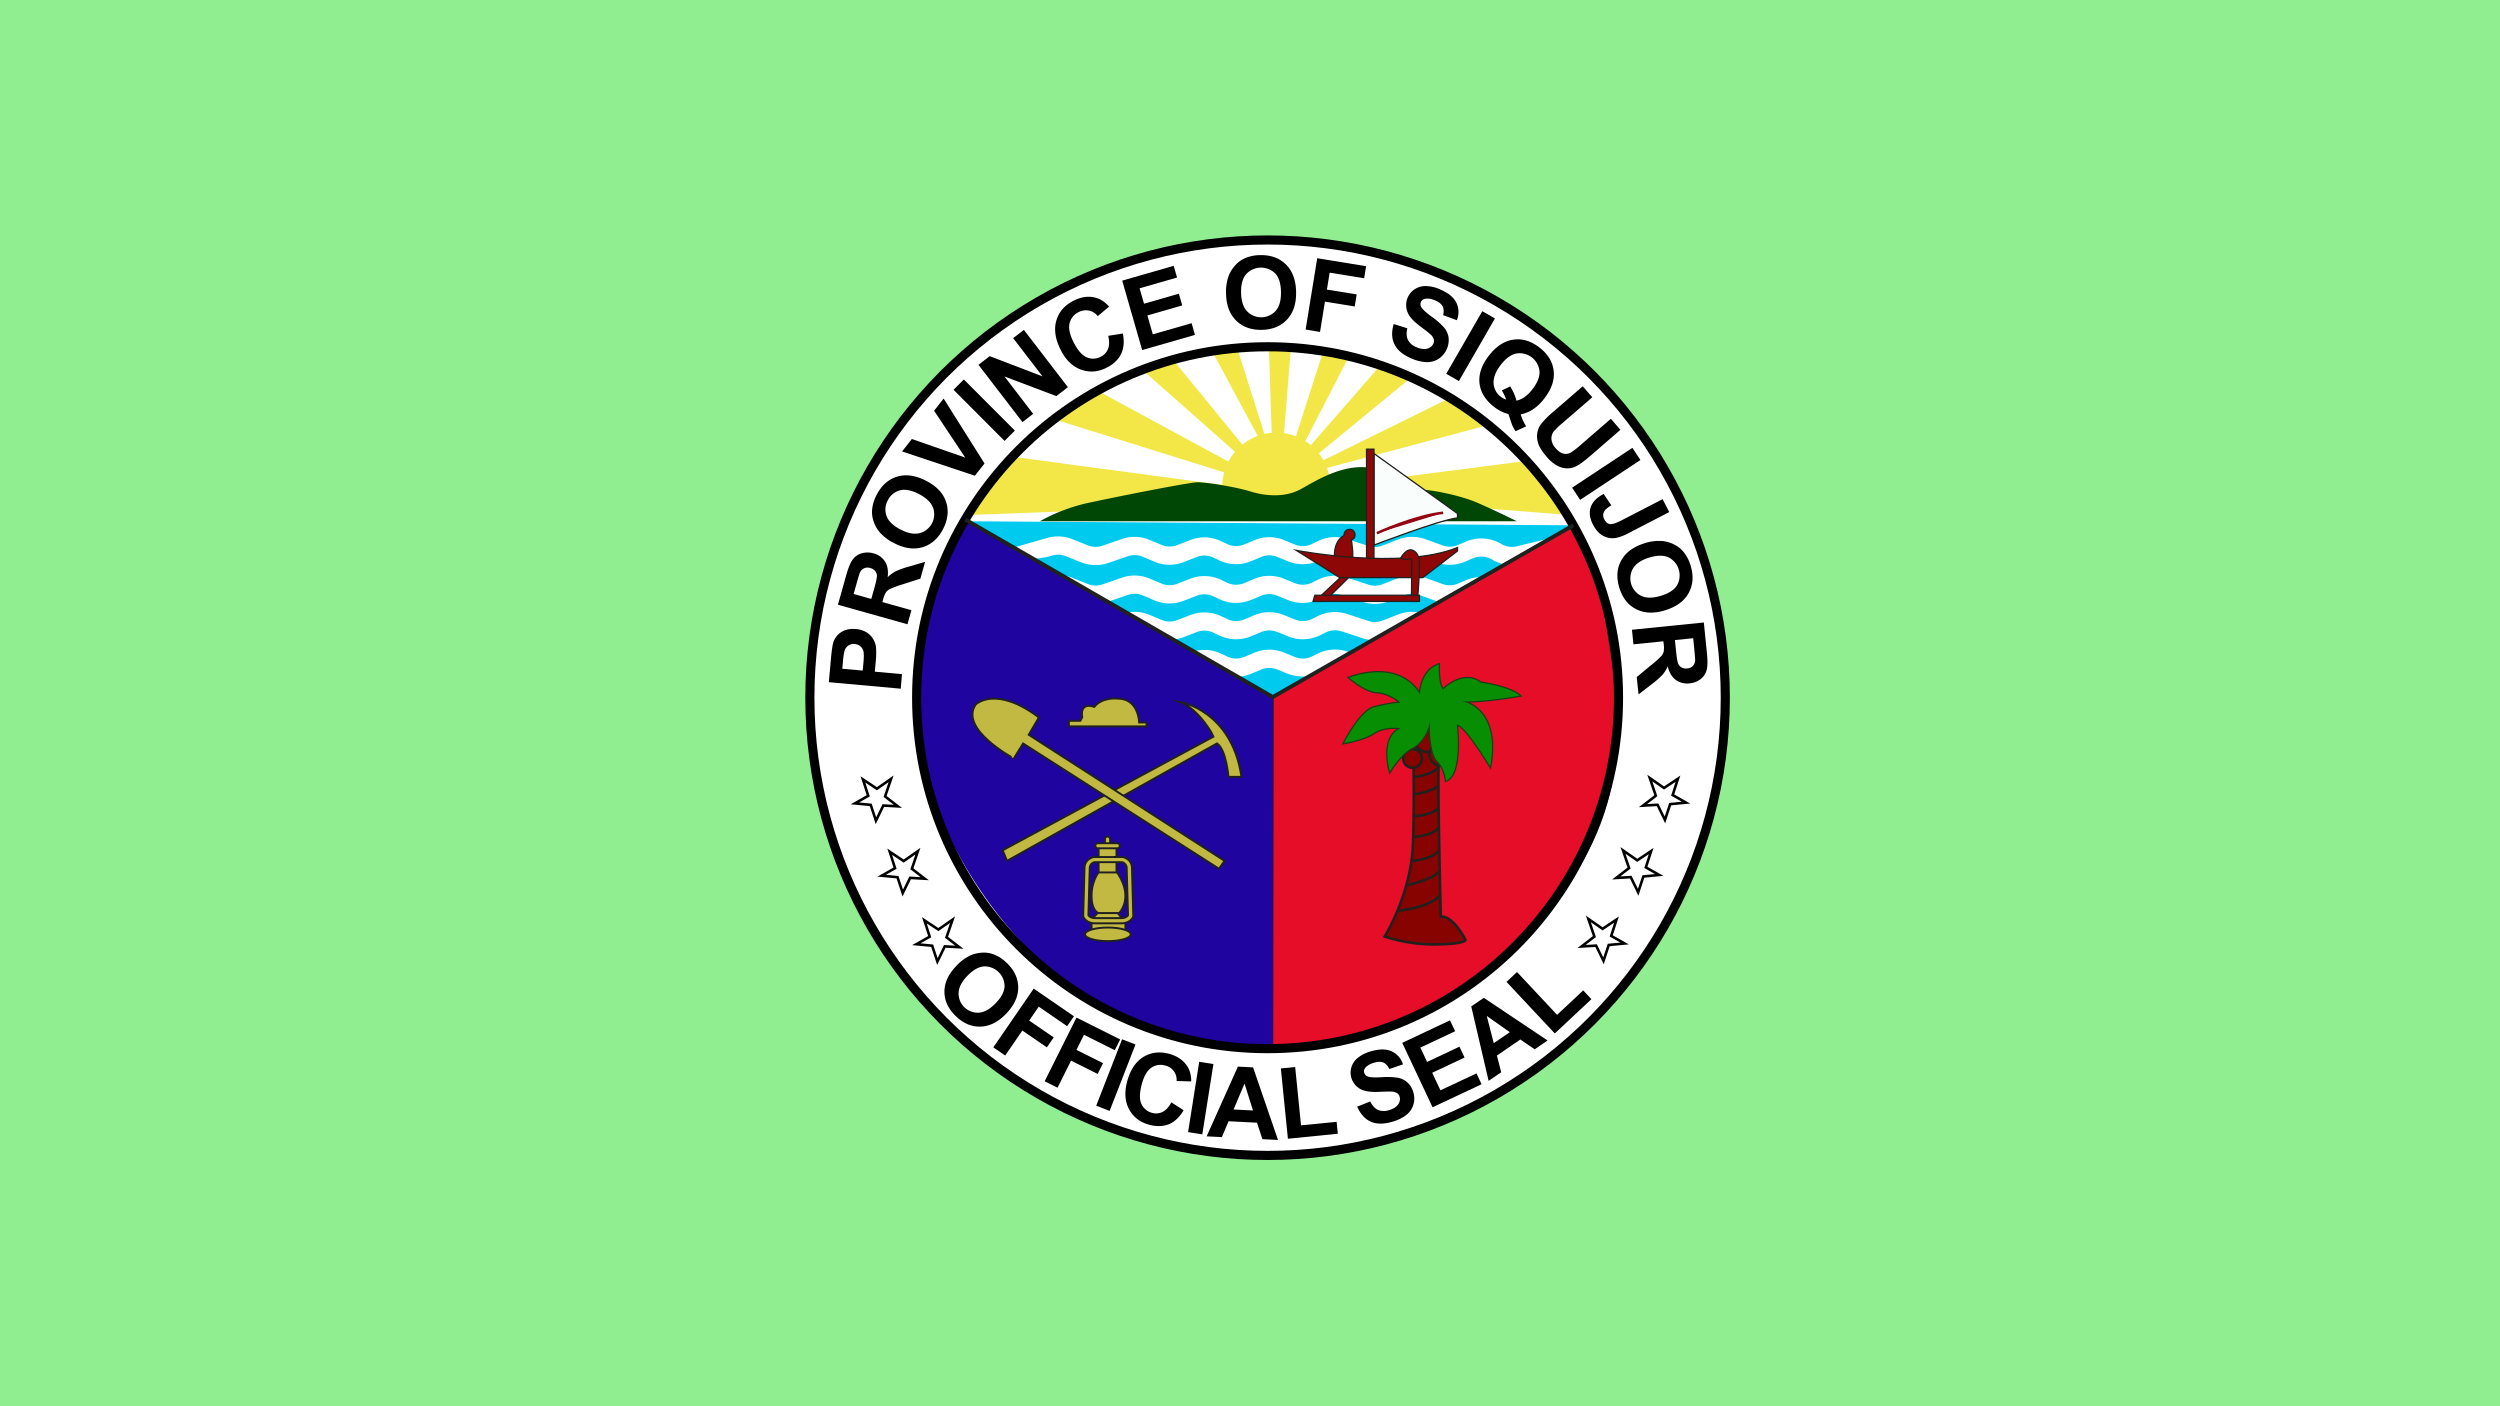 <svg xmlns="http://www.w3.org/2000/svg" viewBox="0 0 1920 1080"><defs><style>.cls-1{fill:#90ee90;}.cls-17,.cls-2,.cls-3{fill:#fff;}.cls-16,.cls-17,.cls-2{stroke:#000;}.cls-11,.cls-12,.cls-14,.cls-15,.cls-16,.cls-17,.cls-18,.cls-2,.cls-4,.cls-6,.cls-7{stroke-miterlimit:10;}.cls-16,.cls-2{stroke-width:7px;}.cls-4{fill:#e60d28;}.cls-11,.cls-12,.cls-14,.cls-18,.cls-4,.cls-6{stroke:#20201e;}.cls-14,.cls-4{stroke-width:1.5px;}.cls-5{fill:#1f049f;}.cls-6{fill:#870300;}.cls-17,.cls-6{stroke-width:2px;}.cls-7{fill:#078e03;stroke:#1c3c17;}.cls-8{fill:#00caed;}.cls-9{fill:#f2e747;}.cls-10{fill:#004604;}.cls-11{fill:#f9fdfc;}.cls-12{fill:#8e0707;}.cls-13{fill:#950411;}.cls-14{fill:#c2b942;}.cls-15,.cls-16,.cls-18{fill:none;}.cls-15{stroke:#09090b;}.cls-18{stroke-width:3px;}</style></defs><title>Asset 11</title><g id="Layer_2" data-name="Layer 2"><g id="Siquijor_Flag" data-name="Siquijor Flag"><g id="Layer_11" data-name="Layer 11"><rect class="cls-1" width="1920" height="1080"/></g><g id="Siquijor_Flag-2" data-name="Siquijor Flag"><circle class="cls-2" cx="973.5" cy="535.84" r="351.53"/><path class="cls-3" d="M976.07,534.6,743.21,400.34s36.3-54.91,59.64-69,56.32-41.74,121.9-57.19S1081,283,1108.43,304.1s79.61,60.83,97.67,99.33Z"/><path class="cls-4" d="M1206.1,403.43s20.2,26.37,26.61,67.72,26.62,129.26-26.61,203.28-107,107.18-142.69,116.8-86.3,13.9-86.3,13.9l.39-269.82Z"/><path class="cls-5" d="M743.21,400.34l234.29,135V805.13s-65.17,4.63-124.9-27.44-114.25-100-136.72-167.77C689.59,530.66,715.64,421.32,743.21,400.34Z"/><path class="cls-6" d="M1085.15,567.74s1.42,41.71,0,80.56-21.74,70.93-21.74,70.93a121.91,121.91,0,0,0,40.2,6.06c22.89-.36,21.82-3.57,21.82-3.57s-9.27-18.53-18.9-17.82c0,0-2.85-109.07-1.42-126.18l1.78-26.73h-25Z"/><path class="cls-6" d="M1086.81,596.62s12.6-1.19,17.82-7.13"/><path class="cls-6" d="M1086.81,609.92s13.31-1.86,17.82-6.62"/><path class="cls-6" d="M1085.67,626.79s13-.17,19-6.11"/><path class="cls-6" d="M1085.33,642.71s14.76-.41,19.75-7.3"/><path class="cls-6" d="M1084,661.14s15.17-.54,21.58-8.15"/><path class="cls-6" d="M1080,680s21-4.43,25.54-11.08"/><path class="cls-6" d="M1073.26,699.51s25.26-2.22,32.87-12.2"/><circle class="cls-6" cx="1084.88" cy="582.45" r="7.22"/><circle class="cls-6" cx="1096.2" cy="568.22" r="9.39"/><circle class="cls-6" cx="1106.36" cy="579.51" r="8.55"/><path class="cls-7" d="M1090.12,531.74s1.09-17.82,15.35-22.09c0,0-.72,15,2.85,19.24,0,0,15.32-15.22,28.87-5.11,0,0,23.88,3.33,31,10.82,0,0-25,4.49-41.7,4.56,0,0,26.73,7.2,18.17,50.68,0,0-18.53-31-25.3-32.79,0,0,4.63,39.21-9.27,43.13,0,0-.49-9.27-6.49-15.33s-6-26.37-6-26.37-3.2,11.4-12.83,16.39-17.46,18.89-17.46,18.89-8.2-25.66,6.77-34.21c0,0-11-1.43-18.89,3.92s-23.88,7.84-23.88,7.84,12.83-25.66,23.88-28.52a137.79,137.79,0,0,1,19.25-3.63s-8-6.7-17-7.06-22.22-11.76-22.22-11.76S1072.27,504.66,1090.12,531.74Z"/><polygon class="cls-3" points="1206.1 403.43 976.08 534.6 743.21 400.34 1206.1 403.43"/><path class="cls-8" d="M1003.51,519.53l-26,15.78-27.19-15.59a29.53,29.53,0,0,0,10.55-2.26l7.82-3.27a15.87,15.87,0,0,1,12.07-.07l8.66,3.48C993.49,519.24,999.2,519.75,1003.51,519.53Z"/><path class="cls-8" d="M1051.82,491.4l-16.27,9.28-1-.33a29.77,29.77,0,0,0-22.46,1.58l-4.49,2.21a16,16,0,0,1-13,.47L986,501.13a29.75,29.75,0,0,0-22.68.14l-7.82,3.26a15.94,15.94,0,0,1-12.94-.3L937.81,502a30,30,0,0,0-21.19-1.67l-15.79-9.11a29.42,29.42,0,0,0,8.2-1.89l10.25-3.95a16,16,0,0,1,12.54.47l4.71,2.23a30,30,0,0,0,24.32.57l7.83-3.26a15.87,15.87,0,0,1,12.07-.07l8.66,3.48a30,30,0,0,0,24.34-.89l4.5-2.21a15.88,15.88,0,0,1,12-.84l16.44,5.36A29,29,0,0,0,1051.82,491.4Z"/><path class="cls-8" d="M1103.61,461.86,1089,470.23h0a29.75,29.75,0,0,0-15.35,1.72l-11.88,4.65a15.88,15.88,0,0,1-10.75.31l-16.44-5.36a29.77,29.77,0,0,0-22.46,1.58l-4.49,2.21a16,16,0,0,1-13,.47L986,472.33a29.75,29.75,0,0,0-22.68.14l-7.82,3.26a15.92,15.92,0,0,1-13-.3l-4.71-2.23a30,30,0,0,0-23.56-.88L904,476.27a15.86,15.86,0,0,1-11.9-.19L883,472.27a29.71,29.71,0,0,0-17.94-1.66h0l-14.47-8.35.59-.19,15-5.18a15.9,15.9,0,0,1,11.36.38l9.08,3.82a29.78,29.78,0,0,0,22.36.34l10.25-3.95a16,16,0,0,1,12.54.47l4.71,2.23a30,30,0,0,0,24.32.57l7.83-3.26a15.87,15.87,0,0,1,12.07-.07l8.66,3.48a30,30,0,0,0,24.34-.89l4.5-2.21a15.88,15.88,0,0,1,12-.84l16.44,5.36a30,30,0,0,0,20.2-.58l11.88-4.66a15.91,15.91,0,0,1,11.21-.15l13.32,4.81Z"/><path class="cls-8" d="M1154,433.13l-17.71,10.09h0a29.81,29.81,0,0,0-10.49,2.38l-6.12,2.62a15.88,15.88,0,0,1-11.68.35l-13.33-4.81a29.92,29.92,0,0,0-21.07.29l-11.88,4.65A15.88,15.88,0,0,1,1051,449l-16.44-5.36a29.77,29.77,0,0,0-22.46,1.58l-4.49,2.21a16,16,0,0,1-13,.47L986,444.43a29.75,29.75,0,0,0-22.68.14l-7.82,3.26a15.92,15.92,0,0,1-13-.3l-4.71-2.23a30,30,0,0,0-23.56-.88L904,448.37a15.86,15.86,0,0,1-11.9-.19L883,444.37a29.84,29.84,0,0,0-21.35-.72l-15,5.18a16,16,0,0,1-11.08-.26l-11.89-4.75a30,30,0,0,0-8.53-2l-19.89-11.47-1.62-.94L804,427.82l4.16-1.2a15.89,15.89,0,0,1,10.3.51l.76.3,11.14,4.44a30,30,0,0,0,20.82.5l15-5.18a15.9,15.9,0,0,1,11.36.38l9.08,3.82a29.78,29.78,0,0,0,22.36.34l10.25-4a16,16,0,0,1,12.54.47l4.71,2.23a30,30,0,0,0,24.33.58l7.82-3.27a15.87,15.87,0,0,1,12.07-.07l8.66,3.48a30,30,0,0,0,24.34-.89l4.5-2.21a15.88,15.88,0,0,1,12-.84l16.44,5.36a30,30,0,0,0,20.2-.58l11.88-4.66a15.91,15.91,0,0,1,11.21-.15l13.32,4.81a29.84,29.84,0,0,0,22-.65l6.12-2.63a16,16,0,0,1,14.45,1A30,30,0,0,0,1154,433.13Z"/><path class="cls-8" d="M1206.09,403.43l-18.85,10.75-18.36,4.39-4,1a15.78,15.78,0,0,1-9.4-.63,15.23,15.23,0,0,1-2.48-1.19,30,30,0,0,0-27.15-1.82l-6.13,2.62a15.85,15.85,0,0,1-11.67.35l-13.33-4.81a29.92,29.92,0,0,0-21.07.29L1061.73,419a15.88,15.88,0,0,1-10.75.31L1034.54,414a29.77,29.77,0,0,0-22.46,1.58l-4.49,2.21a16,16,0,0,1-13,.47L986,414.73a29.75,29.75,0,0,0-22.68.14l-7.82,3.26a16,16,0,0,1-13-.3l-4.71-2.23a30,30,0,0,0-23.56-.88L904,418.67a15.86,15.86,0,0,1-11.9-.19L883,414.67a29.84,29.84,0,0,0-21.35-.72l-15,5.18a15.89,15.89,0,0,1-11.08-.27l-11.89-4.74a30.1,30.1,0,0,0-19.36-1l-25.93,7.46L743.2,400.34Z"/><path class="cls-9" d="M1021.7,372.85c0,22.93-17,14.18-39.92,14.18s-43.09,8.75-43.09-14.18a41.51,41.51,0,0,1,83,0Z"/><polygon class="cls-9" points="1171.61 354.05 1202.54 395.35 1076.83 385.37 1061.86 368.26 1171.61 354.05"/><polygon class="cls-9" points="925.94 388.67 744.42 395.51 778.85 350.96 946.85 373.49 925.94 388.67"/><polygon class="cls-9" points="946.85 356.38 843.58 300.41 810.43 322.27 951.6 366.36 946.85 356.38"/><polygon class="cls-9" points="955.88 343.55 901.89 277.56 877.28 284 951.6 349.73 955.88 343.55"/><polygon class="cls-9" points="972.04 336.42 950.81 269.28 931.49 270.82 966.81 336.42 972.04 336.42"/><polygon class="cls-9" points="974.54 268.3 991.25 269.28 985.82 336.42 976.79 336.42 974.54 268.3"/><polygon class="cls-9" points="1015.73 271.29 1035.78 274.16 1001.03 341.64 994.85 336.42 1015.73 271.29"/><polygon class="cls-9" points="1059.74 281.06 1083 290.55 1011.01 349.73 1004.83 344.02 1059.74 281.06"/><polygon class="cls-9" points="1112.22 306.27 1141.33 326.86 1016.71 360.01 1014.34 354.48 1112.22 306.27"/><path class="cls-10" d="M798.57,400.34a136.78,136.78,0,0,1,35.65-13.78c19.48-4.28,78.89-16.16,85.54-16.16s28.52,3.32,40.87,7.13,26.62,4.27,37.55-1.43,38.49-24.71,62.73-14.26,23.29,13.79,31.84,14.26,28.52,4.28,41.82,10S1165,400.34,1165,400.34Z"/><path class="cls-11" d="M1055.21,348.3v70.34s49.42-19,64.16-20.92V394.4Z"/><polygon class="cls-12" points="1035.25 444.06 1017.19 461.88 1009.82 461.88 1030.97 442.08 1035.25 444.06"/><rect class="cls-12" x="1049.5" y="344.97" width="5.7" height="87.45"/><path class="cls-12" d="M1025,429.33s-1.9-12.83,7.13-18.06c0,0,0-4.75,4.51-4.75s5.71,6.89,1.19,8.08c0,0,2.14,12.59.48,16.63Z"/><path class="cls-12" d="M995.56,422.68s80.08,15.44,123.81-2.14v2.61l-26.62,20.44h-63.92Z"/><path class="cls-12" d="M1075.64,428.85s4.52-9,10-5.94,4.52,11.17,4.28,18.54-1.42,20.43-1.42,20.43H1084l.24-28.51s1-6.42-3.8-3.57Z"/><path class="cls-13" d="M1057.47,409.49s28.39-13.19,50.85-15.69"/><path class="cls-13" d="M1057.89,410.39l-.85-1.81c.29-.13,28.81-13.29,51.17-15.77l.22,2C1086.39,397.25,1058.17,410.26,1057.89,410.39Z"/><polygon class="cls-12" points="1009.82 457.13 1090.12 457.13 1090.12 461.88 1008.4 461.88 1009.82 457.13"/><path class="cls-14" d="M906.45,539.16s39.45,6.37,47,57.46h-10s-1.66-21-8.79-25.67L773.39,661.14,770.06,653l162.06-87.34S921.66,545.15,906.45,539.16Z"/><path class="cls-14" d="M790.08,564.31l150.36,96.83-4.28,6.05L785.74,571l-7.13,11.5S736.2,559.9,749.39,541c0,0,15.32-15,48.47,10Z"/><path class="cls-14" d="M820.91,557.88h59.64v-3h-5.7s-.24-18.35-16.39-18.35c0,0-11.65-1.49-18.06,6.35,0,0-11.17-4.51-9.27,8.08l-1.43,2.62h-8.79Z"/><rect class="cls-14" x="838.31" y="707.23" width="25.99" height="7.84"/><polygon class="cls-14" points="857.47 700.07 863 706.93 837.43 706.93 844.11 700.07 857.47 700.07"/><path class="cls-14" d="M845.27,667.9s-6.77,7-6.95,19.43,5.32,13.9,5.32,13.9h15.88s12.84-12.65-3.56-34Z"/><rect class="cls-14" x="848.59" y="642.42" width="4.01" height="7.13" rx="2"/><rect class="cls-14" x="843.72" y="650.26" width="13.75" height="19.78"/><rect class="cls-14" x="841.15" y="647.59" width="18.89" height="3.92" rx="1.96"/><path class="cls-14" d="M869.36,666.64c0-5.54-4.63-7.95-7.07-8.45l-6.1,0h-.92l-15.3,0c-2.45.5-7.07,2.91-7.07,8.45l-1,37.18.15.36c.08.2,2.09,4.94,9.15,4.94h19.86c7.06,0,9.07-4.74,9.15-4.94l.15-.36Zm-8.3,38.48H841.2c-3.45,0-4.86-1.56-5.3-2.21l1-36.27a4.71,4.71,0,0,1,3.7-4.49h21a4.71,4.71,0,0,1,3.71,4.49l1,36.27C865.92,703.56,864.5,705.12,861.06,705.12Z"/><polygon class="cls-15" points="856.2 658.14 856.2 658.15 855.55 658.14 856.2 658.14"/><ellipse class="cls-14" cx="850.85" cy="717.57" rx="17.58" ry="5.23"/><circle class="cls-16" cx="973.5" cy="535.84" r="269.52"/><path d="M691.79,528.92l-55.25-5L638.16,506q.92-10.17,2-13.19a14.5,14.5,0,0,1,6.13-7.46q4.45-2.83,11-2.23a18.15,18.15,0,0,1,8.39,2.62,15.21,15.21,0,0,1,5,5.19,16.12,16.12,0,0,1,2.09,6,64.15,64.15,0,0,1-.25,11.64l-.66,7.28,20.84,1.89Zm-44.9-15.31L662.57,515l.56-6.11c.39-4.4.37-7.36-.07-8.9a7.37,7.37,0,0,0-2.4-3.73,7.48,7.48,0,0,0-4.18-1.65,7.21,7.21,0,0,0-5.14,1.32,7.73,7.73,0,0,0-2.85,4.26,53.42,53.42,0,0,0-1.11,8Z"/><path d="M696.93,479.44l-53.41-15,6.39-22.7q2.42-8.57,4.94-12a12.83,12.83,0,0,1,6.87-4.77,16,16,0,0,1,9.07,0,14.82,14.82,0,0,1,8.93,6.33q2.92,4.64,2,12a26.27,26.27,0,0,1,6.11-4.51,62.47,62.47,0,0,1,10.4-3.7l12.25-3.59-3.63,12.9L693,448.85a77.51,77.51,0,0,0-9.45,3.48,8.58,8.58,0,0,0-3.14,2.61,18.34,18.34,0,0,0-2.12,5.26l-.62,2.19,22.3,6.27ZM669.15,460l2.24-8q2.19-7.75,2.07-9.88a5.92,5.92,0,0,0-1.41-3.65,7.25,7.25,0,0,0-3.7-2.23,6.65,6.65,0,0,0-4.75.22,6.82,6.82,0,0,0-3.24,3.47q-.55,1.26-2.4,7.82l-2.37,8.41Z"/><path d="M686.83,417.2a35.31,35.31,0,0,1-11.5-8.75,26,26,0,0,1-4.41-8.07,21.64,21.64,0,0,1-1.17-8.66,30.38,30.38,0,0,1,3.5-11.64q5.61-10.92,15.73-14t22.18,3.11q12,6.14,15.37,16.1t-2.16,20.84q-5.65,11-15.7,14.06T686.83,417.2Zm4.93-10.44q8.38,4.31,14.7,2.65a15,15,0,0,0,10.1-19.6q-2.34-6-10.92-10.43t-14.57-2.77a14.14,14.14,0,0,0-9.25,7.74,14.29,14.29,0,0,0-.87,12.1Q683.25,402.39,691.76,406.76Z"/><path d="M748.71,365.35l-55.9-18.63,7.5-9.56,41,14.29-23.94-36,7.33-9.35,31.41,49.86Z"/><path d="M771.49,338.62,732.3,299.34l7.93-7.91,39.19,39.28Z"/><path d="M785.26,324.17l-33.81-44,8.64-6.64,40.58,15.54L778.1,259.7l8.25-6.34,33.81,44-8.91,6.85-39.79-15.06,22,28.69Z"/><path d="M851.09,257.92l11.26-1.79q1.83,9.24-1.39,15.79t-11.2,10.54q-9.88,4.95-19.62,1.39t-15.61-15.27q-6.21-12.39-3.24-22.44t13.38-15.28q9.11-4.56,17.48-2,5,1.48,9.65,6.59l-8.72,7.34a11.48,11.48,0,0,0-14.63-3.09,12.65,12.65,0,0,0-7,8.45q-1.44,5.67,3,14.54,4.72,9.4,10.1,11.71a12.29,12.29,0,0,0,10.8-.42,11.23,11.23,0,0,0,5.6-6Q852.58,264,851.09,257.92Z"/><path d="M877.18,268.84l-15.33-53.32,39.54-11.37,2.59,9-28.77,8.27,3.4,11.82,26.77-7.69,2.58,9-26.77,7.7,4.17,14.51,29.79-8.56,2.58,9Z"/><path d="M941.61,225.5a35.33,35.33,0,0,1,2.25-14.27,26.38,26.38,0,0,1,5-7.71,21.59,21.59,0,0,1,7.07-5.14,30.35,30.35,0,0,1,11.92-2.44q12.25-.24,19.77,7.21t7.78,21q.27,13.44-6.87,21.17t-19.38,8q-12.36.25-19.82-7.15T941.61,225.5Zm11.54-.61q.18,9.42,4.64,14.2a15,15,0,0,0,22-.41q4.2-4.91,4-14.56T979.36,210a15.49,15.49,0,0,0-22.26.5Q952.95,215.33,953.15,224.89Z"/><path d="M1002.72,253.09l8.91-54.76,37.54,6.11-1.5,9.27-26.49-4.31-2.11,13,22.86,3.72-1.51,9.26-22.86-3.72-3.78,23.27Z"/><path d="M1070.35,248.85l10.46,3.27c-.82,3.62-.64,6.62.53,9a12.09,12.09,0,0,0,6.48,5.53c3.32,1.4,6.12,1.76,8.4,1.06a6.82,6.82,0,0,0,4.62-3.86,5.07,5.07,0,0,0,.24-3.54,9.33,9.33,0,0,0-2.78-3.78q-1.54-1.39-7.32-5.72-7.43-5.56-9.51-10a14.49,14.49,0,0,1-.36-12.27,14.35,14.35,0,0,1,5.3-6.37,15.15,15.15,0,0,1,8.57-2.48,27.81,27.81,0,0,1,10.81,2.48q9.62,4.07,12.7,10.34a16.16,16.16,0,0,1,.35,13.41l-10.51-3.9q1-4.23-.45-6.87c-1-1.76-2.9-3.26-5.8-4.49s-5.61-1.64-7.83-1.13a4.07,4.07,0,0,0-3,2.48,4.26,4.26,0,0,0,.23,3.75q1.26,2.48,8,7.43a54.89,54.89,0,0,1,9.58,8.38,15.6,15.6,0,0,1,3.45,7.58,17.44,17.44,0,0,1-7.32,16.2,15.83,15.83,0,0,1-9.31,2.78A31.46,31.46,0,0,1,1084,275.3q-9.69-4.1-13-10.77T1070.35,248.85Z"/><path d="M1110.71,287.08,1138.4,239l9.71,5.59-27.69,48.08Z"/><path d="M1167.89,318.23a36.6,36.6,0,0,0,4.21,9.2l-8.11,3.72a26,26,0,0,1-2.64-4.68q-.25-.54-2.87-8.46a29.71,29.71,0,0,1-11-5.52q-10.11-7.83-11.22-18.23t7.25-21.16q8.33-10.73,18.7-12.24t20.2,6.12q9.75,7.56,10.83,18T1186,306.07a36.41,36.41,0,0,1-9.34,8.76A26.54,26.54,0,0,1,1167.89,318.23Zm-3.24-10.52a16.79,16.79,0,0,0,6.32-2.86,28.86,28.86,0,0,0,5.91-5.86q5.88-7.59,5.45-13.94a15.32,15.32,0,0,0-17.55-13.59q-6.29,1.16-12.15,8.72t-5.56,14.1a13.73,13.73,0,0,0,5.55,10.42,13.21,13.21,0,0,0,4.1,2.18,32.55,32.55,0,0,0-3.33-7l6.4-3.13A38.19,38.19,0,0,1,1164.65,307.71Z"/><path d="M1215.53,296.65l7.33,8.47-22.72,19.66a61.46,61.46,0,0,0-6.74,6.39,9,9,0,0,0-1.89,6.17,12,12,0,0,0,3.28,6.94q3.12,3.6,6.18,4.16a7.72,7.72,0,0,0,5.53-.93,62.26,62.26,0,0,0,7.45-5.8l23.2-20.08,7.33,8.46-22,19.08q-7.54,6.54-11.27,8.55a15.65,15.65,0,0,1-7.45,2,17,17,0,0,1-7.69-2,28.18,28.18,0,0,1-8.26-7q-5.21-6-6.51-10.31a17.3,17.3,0,0,1-.64-8,15.24,15.24,0,0,1,2.6-6.4,67.27,67.27,0,0,1,9.92-10Z"/><path d="M1207.38,374.54l46.28-30.6,6.18,9.34-46.28,30.6Z"/><path d="M1276.87,383.35l5.13,9.92-31.2,16.13a35.86,35.86,0,0,1-10,3.78,15,15,0,0,1-9.62-1.67q-4.57-2.46-7.79-8.67-3.76-7.3-1.71-13.34t9.93-10.16l5.92,8.82q-4.14,2.35-5.34,4.34a6,6,0,0,0-.12,6.28c1.15,2.22,2.59,3.46,4.34,3.72s4.6-.63,8.59-2.69Z"/><path d="M1262.72,417.33a35.16,35.16,0,0,1,14.35-1.78,26.12,26.12,0,0,1,8.79,2.68,21.54,21.54,0,0,1,6.89,5.37,30.61,30.61,0,0,1,5.64,10.78q3.61,11.72-1.47,21t-18,13.28q-12.84,4-22.24-.76t-13-16.41q-3.66-11.82,1.4-21T1262.72,417.33Zm3.78,10.92q-9,2.78-12.36,8.38a15,15,0,0,0,6.48,21.07q5.88,2.67,15.1-.18t12.35-8.2a15.49,15.49,0,0,0-6.64-21.26Q1275.64,425.42,1266.5,428.25Z"/><path d="M1253.35,483.65l55.2-5.59,2.37,23.46q.9,8.85-.18,13a12.81,12.81,0,0,1-4.64,7,16,16,0,0,1-8.46,3.29,14.87,14.87,0,0,1-10.63-2.62q-4.41-3.24-6.2-10.4a26.29,26.29,0,0,1-4,6.43,63.45,63.45,0,0,1-8.32,7.26l-10.09,7.82L1257,520l11.2-9.28a77.62,77.62,0,0,0,7.52-6.69,8.65,8.65,0,0,0,2-3.59,18.59,18.59,0,0,0,0-5.67l-.23-2.26-23,2.33Zm33,7.92.84,8.25c.54,5.34,1.1,8.66,1.69,9.94a6,6,0,0,0,2.65,2.89,7.22,7.22,0,0,0,4.26.71,6.64,6.64,0,0,0,4.35-1.94,6.89,6.89,0,0,0,1.74-4.42q0-1.37-.64-8.15l-.88-8.7Z"/><path d="M734.29,742a34.94,34.94,0,0,1,11.48-8.45,25.82,25.82,0,0,1,8.87-1.92,21.3,21.3,0,0,1,8.51,1.31,30,30,0,0,1,10,6.56q8.74,8.34,8.84,18.77t-9.12,20.11q-9.13,9.6-19.51,10.05t-19.1-7.85q-8.84-8.42-8.93-18.77T734.29,742Zm8.5,7.57q-6.4,6.74-6.6,13.16a14.75,14.75,0,0,0,15.72,15q6.35-.53,12.91-7.42t6.68-13a15.28,15.28,0,0,0-15.94-15.1Q749.31,742.77,742.79,749.61Z"/><path d="M762.88,804.38l31-45.11,30.92,21.22-5.24,7.63-21.81-15-7.33,10.68,18.84,12.92L804,804.38l-18.83-12.92L772,810.63Z"/><path d="M802.28,830.42l24.47-48.92,33.54,16.79-4.14,8.27-23.66-11.84L826.7,806.3l20.42,10.22L843,824.8l-20.42-10.22-10.41,20.79Z"/><path d="M841.89,849.18l19.88-51,10.29,4-19.88,51Z"/><path d="M899.59,846.6l9.45,6.08q-4.72,8-11.38,10.7t-15.17.4q-10.51-2.85-15.34-11.86t-1.46-21.48q3.57-13.19,12.35-18.64t19.88-2.45q9.69,2.63,14.19,10c1.79,2.91,2.71,6.63,2.77,11.19l-11.24-.34a11.29,11.29,0,0,0-8.73-11.87A12.45,12.45,0,0,0,884.24,820q-4.79,3.22-7.35,12.66-2.7,10-.25,15.23a12.09,12.09,0,0,0,8.21,6.79,11,11,0,0,0,8-.72Q896.69,852,899.59,846.6Z"/><path d="M912.45,869.47l8.54-54,10.91,1.73-8.54,54Z"/><path d="M981.52,875.48l-12-.6-4.15-12.65-21.83-1.11L938.4,873.3l-11.7-.59,24-53.55,11.66.59ZM962.3,852.84l-6.51-20.65-8.4,19.9Z"/><path d="M989.11,874.56l-5.42-54,11-1.1,4.5,44.81,27.33-2.74.92,9.17Z"/><path d="M1042.33,849.91l10-4q2.46,4.92,6,6.52a11.94,11.94,0,0,0,8.4.17q5.12-1.51,7.07-4.44a6.7,6.7,0,0,0,1.1-5.83,5,5,0,0,0-2-2.85,9.19,9.19,0,0,0-4.48-1.15q-2.06-.09-9.16.21-9.13.4-13.48-1.67a14.33,14.33,0,0,1-7.88-17.3,14.82,14.82,0,0,1,5-7.24,27.36,27.36,0,0,1,9.79-4.87q9.88-2.91,16.15,0a15.94,15.94,0,0,1,8.65,10L1067,821q-1.87-3.84-4.63-5t-7.23.21q-4.62,1.37-6.68,4a4,4,0,0,0-.72,3.75,4.19,4.19,0,0,0,2.52,2.72q2.49,1.1,10.76.64a53.76,53.76,0,0,1,12.55.41,15.33,15.33,0,0,1,7.37,3.62,16.35,16.35,0,0,1,4.56,7.74,16.15,16.15,0,0,1,0,9.19,15.66,15.66,0,0,1-5.36,7.94,31.28,31.28,0,0,1-10.85,5.28q-10,2.93-16.64-.1T1042.33,849.91Z"/><path d="M1100.22,850.39l-23.31-49.49,36.69-17.29,3.94,8.38-26.7,12.57,5.17,11,24.85-11.71,3.92,8.34-24.84,11.7,6.34,13.47,27.65-13,3.93,8.33Z"/><path d="M1188.53,799.08l-9.91,6.79-11-7.55-18,12.36,3.3,12.8-9.66,6.62-13.35-57.17,9.64-6.6Zm-29-6.36-17.7-12.48,5.38,20.92Z"/><path d="M1194.07,793.68,1157,754.07l8.06-7.55,30.78,32.88,20.05-18.77,6.3,6.73Z"/><polygon class="cls-17" points="1271.68 611.11 1267.05 597.57 1277.98 605.17 1288.67 598.04 1284.61 610.6 1294.86 616.42 1282.7 617.57 1278.68 629.72 1273.01 618.08 1261.82 618.72 1271.68 611.11"/><polygon class="cls-17" points="1251.1 666.67 1246.46 653.12 1257.39 660.73 1268.09 653.6 1264.02 666.16 1274.27 671.97 1262.12 673.13 1258.1 685.28 1252.42 673.63 1241.24 674.27 1251.1 666.67"/><polygon class="cls-17" points="1224.49 719.28 1219.86 705.74 1230.79 713.34 1241.48 706.22 1237.41 718.78 1247.66 724.59 1235.51 725.74 1231.49 737.89 1225.81 726.25 1214.63 726.89 1224.49 719.28"/><polygon class="cls-17" points="679.73 611.68 684.36 598.13 673.43 605.74 662.74 598.61 666.8 611.17 656.55 616.99 668.71 618.14 672.73 630.29 678.4 618.64 689.59 619.28 679.73 611.68"/><polygon class="cls-17" points="700.32 667.24 704.95 653.69 694.02 661.29 683.33 654.16 687.39 666.73 677.14 672.54 689.29 673.69 693.31 685.85 698.99 674.2 710.18 674.84 700.32 667.24"/><polygon class="cls-17" points="726.92 719.85 731.56 706.31 720.63 713.91 709.93 706.78 714 719.35 703.75 725.16 715.9 726.31 719.92 738.46 725.6 726.82 736.78 727.46 726.92 719.85"/></g><g id="Layer_13" data-name="Layer 13"><polyline class="cls-18" points="741.28 398.98 977.5 535.31 1208.31 403.43"/></g></g></g></svg>